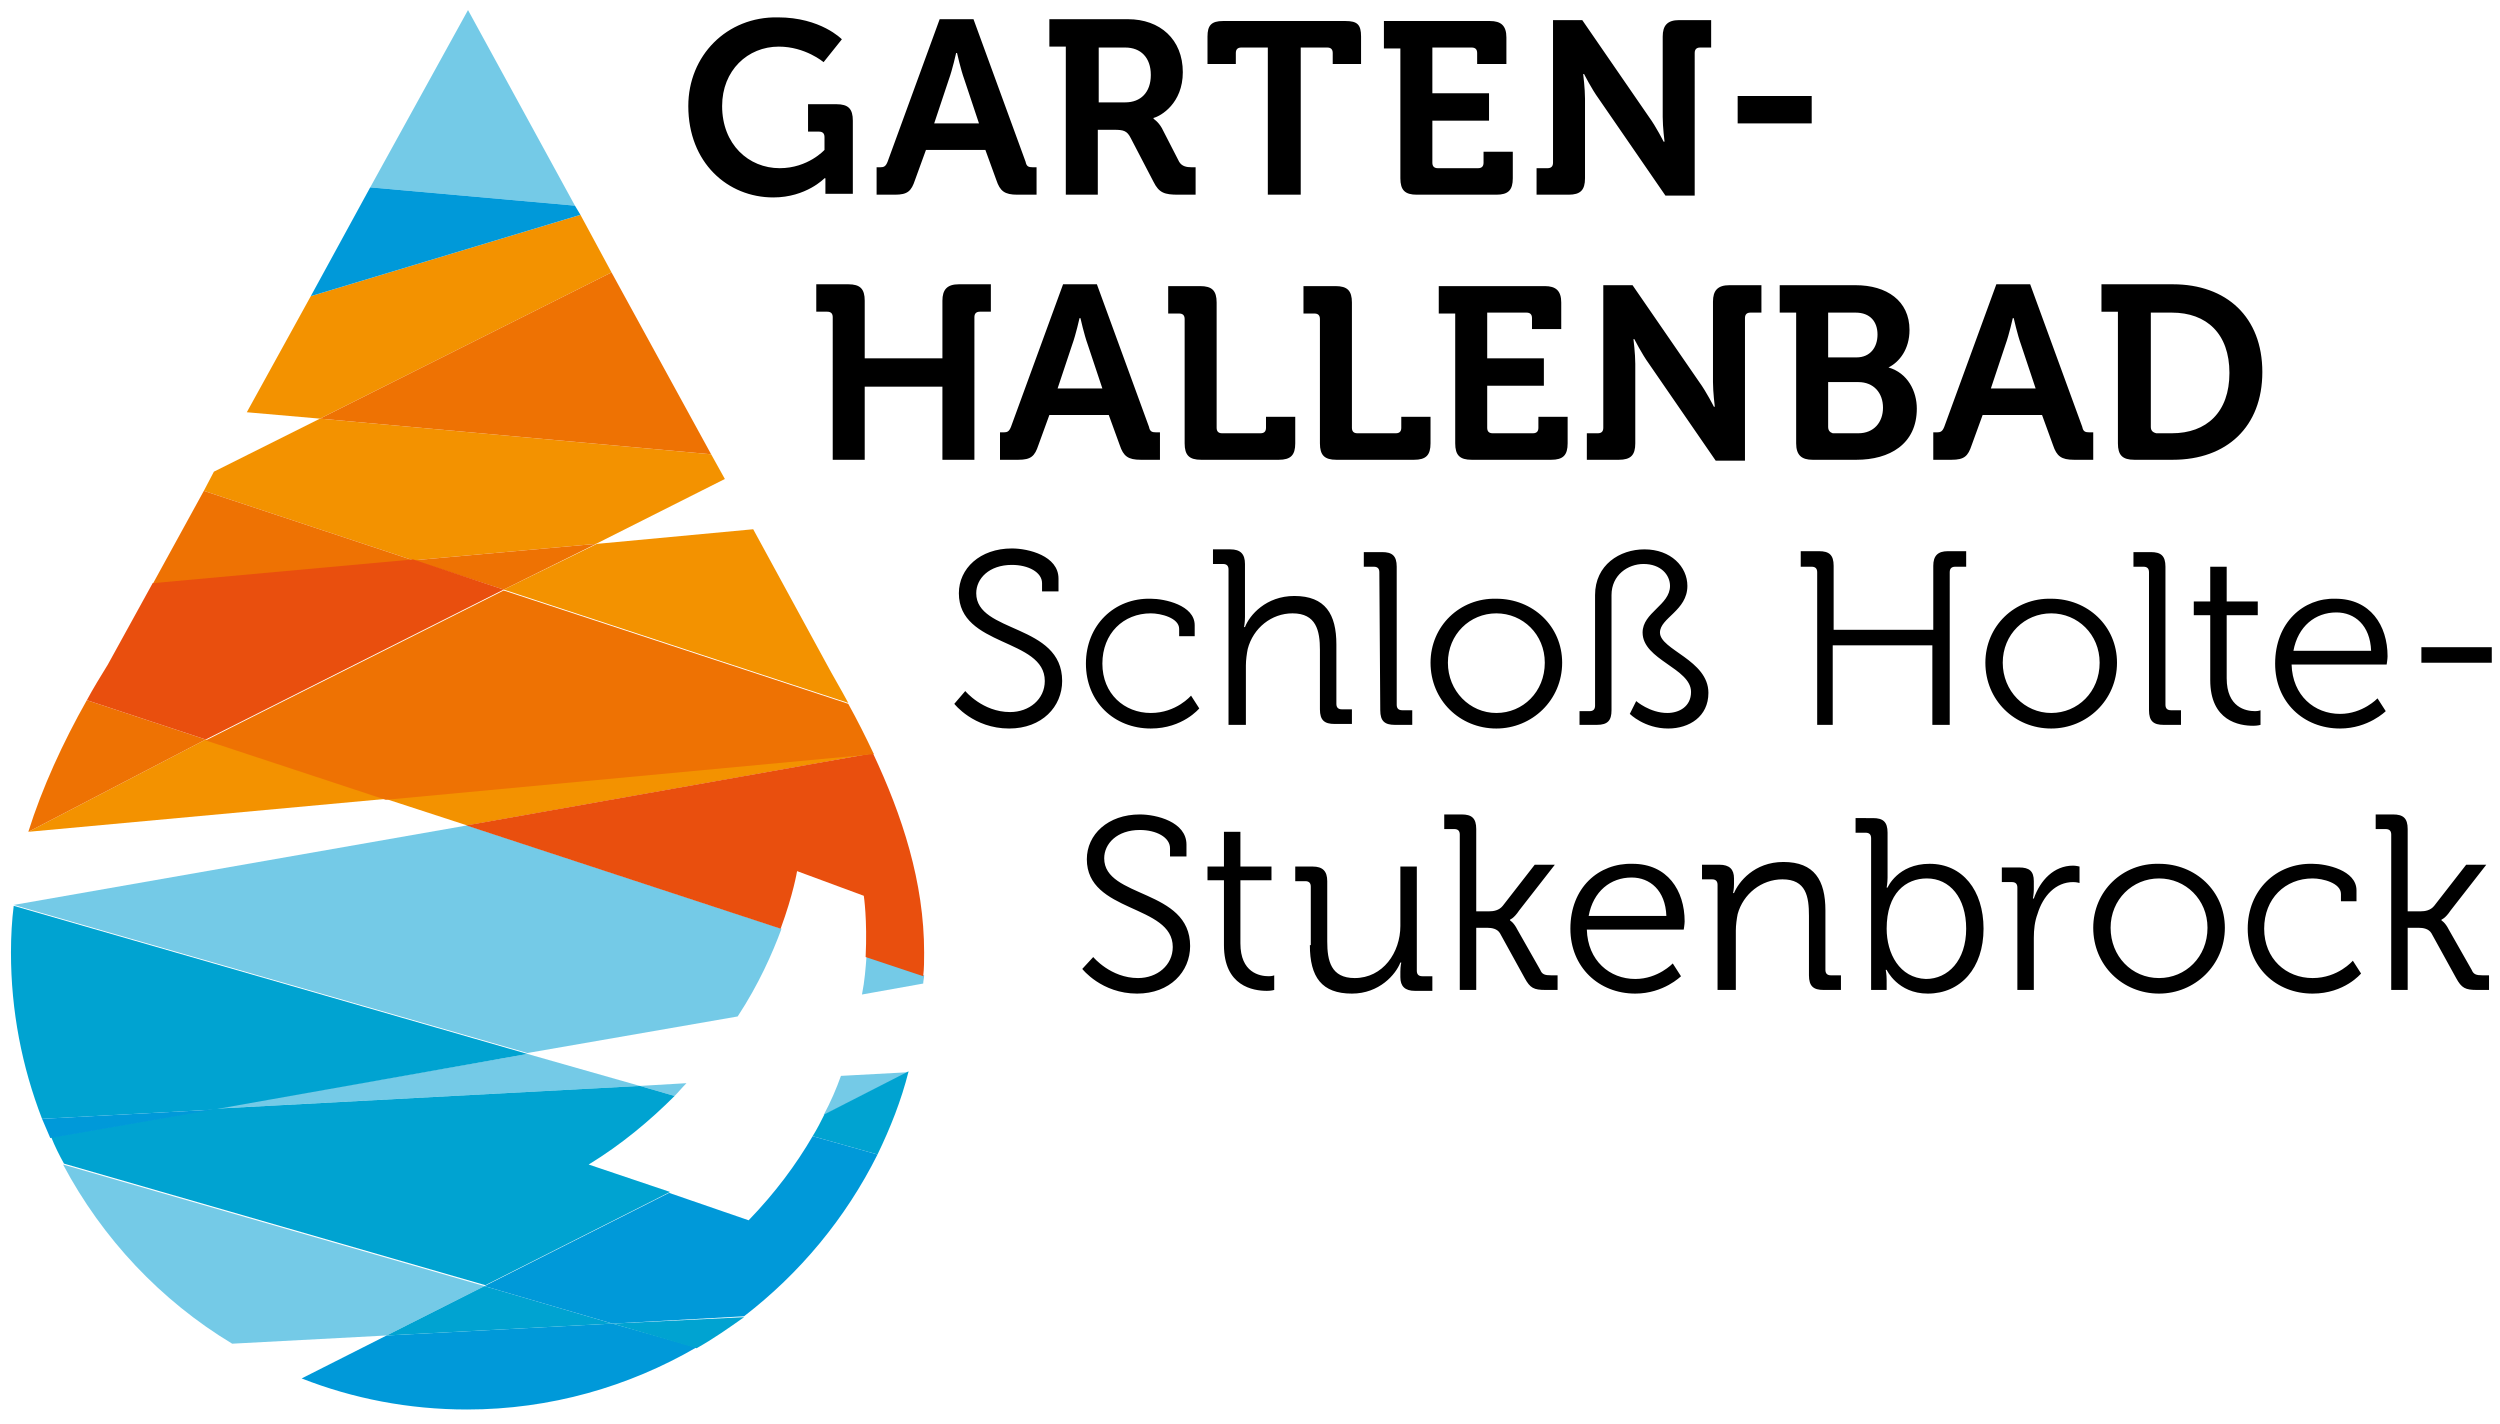 <?xml version="1.0" encoding="utf-8"?>
<!-- Generator: Adobe Illustrator 22.0.1, SVG Export Plug-In . SVG Version: 6.00 Build 0)  -->
<svg version="1.1" id="Ebene_1" xmlns="http://www.w3.org/2000/svg" xmlns:xlink="http://www.w3.org/1999/xlink" x="0px" y="0px"
	 viewBox="0 0 273.5 155.8" style="enable-background:new 0 0 273.5 155.8;" xml:space="preserve">
<style type="text/css">
	.st0{fill:#74CAE7;}
	.st1{fill:#0099D9;}
	.st2{fill:#00A3D1;}
	.st3{fill:#F39200;}
	.st4{fill:#E94F0E;}
	.st5{fill:#EE7203;}
</style>
<g>
	<path class="st0" d="M75.1,118.5l-5.1,0.3l3.8,1.1C74.2,119.5,74.6,119,75.1,118.5L75.1,118.5z M99.4,117.3l-7.4,0.4
		c-0.5,1.4-1.1,2.8-1.9,4.3L99.4,117.3L99.4,117.3z"/>
	<path class="st0" d="M25.4,147l16.9-0.9l10.7-5.4L6.9,127.4C11.2,135.5,17.6,142.3,25.4,147L25.4,147z"/>
	<path class="st1" d="M67,144.8l-24.7,1.3l-9.3,4.7c5.6,2.2,11.7,3.4,18.1,3.4c9.1,0,17.7-2.5,25.1-6.8L67,144.8L67,144.8z"/>
	<path class="st2" d="M88.9,124.3l7.1,2c1.4-2.9,2.6-5.9,3.4-9.1l-9.2,4.7C89.8,122.7,89.4,123.5,88.9,124.3L88.9,124.3z"/>
	<polygon class="st2" points="53,140.7 42.3,146.1 67,144.8 	"/>
	<polygon class="st0" points="57.7,115.3 23.3,121.3 70,118.8 	"/>
	<path class="st2" d="M73.8,119.9l-3.8-1.1l-46.6,2.5l-17.8,3.1c0.4,1,0.9,2,1.4,2.9l46.1,13.3l20.2-10.2l-8.9-3
		C68,125.2,71.1,122.6,73.8,119.9L73.8,119.9z"/>
	<path class="st2" d="M67,144.8l9.2,2.7c1.8-1,3.5-2.2,5.2-3.4L67,144.8L67,144.8z"/>
	<path class="st1" d="M73.2,130.5L53,140.7l14,4.1l14.4-0.8c6.1-4.7,11.1-10.7,14.6-17.7l-7.1-2c-1.8,3.1-4.1,6.2-7,9.2L73.2,130.5
		L73.2,130.5z"/>
	<path class="st0" d="M85.5,101.6L51.1,90.3L1.5,99l0,0l56.2,16.2l23-4C83,107.7,84.5,104.3,85.5,101.6L85.5,101.6z M94.3,108.8
		l6.7-1.2c0-0.3,0.1-0.6,0.1-0.9l-6.3-2.1C94.7,105.9,94.6,107.3,94.3,108.8L94.3,108.8z"/>
	<path class="st2" d="M1.2,104.2c0,6.4,1.2,12.5,3.4,18.2l18.7-1l34.4-6.1L1.5,99.1C1.3,100.7,1.2,102.4,1.2,104.2L1.2,104.2z"/>
	<path class="st1" d="M4.6,122.4c0.3,0.7,0.6,1.4,0.9,2.1l17.8-3.1L4.6,122.4L4.6,122.4z"/>
	<polygon class="st3" points="51.1,90.3 95.6,82.4 42.2,87.4 	"/>
	<path class="st4" d="M101.1,104.2c0-7.7-2.4-15-5.6-21.8L51,90.3l34.4,11.3c1.4-3.8,1.8-6.3,1.8-6.3l7.3,2.7c0,0,0.4,2.6,0.2,6.7
		l6.3,2.1C101.1,105.9,101.1,105.1,101.1,104.2L101.1,104.2z"/>
	<polygon class="st3" points="22.5,80.9 3.1,91 42.2,87.4 	"/>
	<path class="st3" d="M55.1,64.5l37.7,12.4c-0.8-1.5-1.7-3-2.5-4.5l-7.9-14.5l-17.1,1.6L55.1,64.5L55.1,64.5z"/>
	<path class="st5" d="M95.6,82.5c-0.9-1.9-1.8-3.7-2.8-5.5L55.1,64.6L22.5,81l19.7,6.5L95.6,82.5L95.6,82.5L95.6,82.5z"/>
	<polygon class="st3" points="65.2,59.5 79.3,52.4 77.8,49.7 35,45.8 23.4,51.6 22.3,53.7 45.2,61.3 	"/>
	<polygon class="st5" points="22.3,53.7 16.7,63.9 45.2,61.3 	"/>
	<path class="st5" d="M22.5,80.9l-13-4.3C6.9,81.2,4.6,86.2,3.1,91L22.5,80.9L22.5,80.9z"/>
	<polygon class="st5" points="55.1,64.5 65.2,59.5 45.2,61.3 	"/>
	<path class="st4" d="M11.8,72.7c-0.8,1.3-1.6,2.6-2.3,3.9l13,4.3l32.6-16.4l-9.9-3.3l-28.5,2.6L11.8,72.7L11.8,72.7z"/>
	<polygon class="st3" points="34,32.4 27,45.1 35,45.8 66.9,29.8 63.5,23.5 	"/>
	<polygon class="st5" points="77.8,49.7 66.9,29.8 35,45.8 	"/>
	<polygon class="st0" points="51.2,1.1 40.5,20.5 62.9,22.5 	"/>
	<polygon class="st1" points="40.5,20.5 34,32.4 63.5,23.5 62.9,22.5 	"/>
	<path d="M118.4,106c0,0,2.1,2.7,6,2.7c3.6,0,5.8-2.4,5.8-5.2c0-6.3-9.4-5.2-9.4-9.6c0-1.6,1.4-3.1,3.9-3.1c1.8,0,3.3,0.8,3.3,2v0.9
		h1.8v-1.3c0-2.5-3.3-3.3-5.1-3.3c-3.5,0-5.8,2.2-5.8,4.9c0,5.9,9.4,4.9,9.4,9.6c0,2-1.7,3.4-3.8,3.4c-3,0-4.9-2.3-4.9-2.3
		L118.4,106L118.4,106z M133.9,103.4c0,4.5,3.2,5,4.7,5c0.5,0,0.8-0.1,0.8-0.1v-1.6c0,0-0.2,0.1-0.6,0.1c-1,0-3.1-0.4-3.1-3.6v-6.9
		h3.4v-1.5h-3.4V91h-1.8v3.8h-1.8v1.5h1.8V103.4L133.9,103.4z M143.3,103.4c0,3.5,1.3,5.3,4.6,5.3c3,0,4.8-2.1,5.3-3.4h0.1
		c0,0-0.1,0.4-0.1,1v0.6c0,1,0.5,1.5,1.6,1.5h1.9v-1.6h-1.1c-0.4,0-0.6-0.2-0.6-0.6V94.8h-1.8v6.5c0,2.9-1.9,5.7-5,5.7
		c-2.6,0-3-1.9-3-4v-6.6c0-1.1-0.5-1.6-1.6-1.6h-1.9v1.6h1.1c0.4,0,0.6,0.2,0.6,0.6v6.4H143.3z M159.7,108.3h1.8v-6.8h1.2
		c0.5,0,1.1,0.1,1.4,0.6l2.7,4.9c0.6,1.1,1,1.3,2.3,1.3h1.3v-1.6h-0.7c-0.7,0-1-0.1-1.2-0.6l-2.5-4.4c-0.4-0.8-0.8-1-0.8-1v-0.1
		c0,0,0.4-0.1,1-1l3.9-5h-2.2l-3.5,4.5c-0.4,0.5-1,0.6-1.5,0.6h-1.4v-9c0-1.2-0.5-1.6-1.6-1.6H158v1.6h1.1c0.4,0,0.6,0.2,0.6,0.6
		L159.7,108.3L159.7,108.3z M171.8,101.6c0,4.2,3.1,7.1,7.1,7.1c3.1,0,5-1.9,5-1.9l-0.9-1.4c0,0-1.6,1.7-4.1,1.7
		c-2.8,0-5.2-2-5.3-5.4h10.6c0,0,0.1-0.6,0.1-0.9c0-3.4-1.9-6.3-5.7-6.3C174.9,94.4,171.8,97.1,171.8,101.6L171.8,101.6z
		 M173.8,100.2c0.5-2.7,2.4-4.2,4.7-4.2c2,0,3.7,1.4,3.8,4.2H173.8L173.8,100.2z M188.1,108.3h1.8v-6.5c0-0.6,0.1-1.3,0.2-1.8
		c0.6-2.2,2.6-3.8,4.9-3.8c2.6,0,2.9,1.9,2.9,4v6.5c0,1.2,0.5,1.6,1.6,1.6h1.9v-1.6h-1.1c-0.4,0-0.6-0.2-0.6-0.6v-6.5
		c0-3.3-1.2-5.3-4.6-5.3c-3.2,0-4.9,2.2-5.4,3.4h-0.1c0,0,0.1-0.4,0.1-1v-0.6c0-1-0.5-1.5-1.6-1.5h-1.9v1.6h1.1
		c0.4,0,0.6,0.2,0.6,0.6v11.5H188.1z M204.6,108.3h1.8v-1.1c0-0.6-0.1-1.1-0.1-1.1h0.1c0,0,1.2,2.6,4.5,2.6c3.6,0,6.1-2.8,6.1-7.1
		c0-4.2-2.3-7.1-5.9-7.1c-3.5,0-4.6,2.6-4.6,2.6h-0.1c0,0,0.1-0.5,0.1-1.1v-4.9c0-1.2-0.5-1.6-1.6-1.6H203v1.6h1.1
		c0.4,0,0.6,0.2,0.6,0.6v16.6H204.6z M206.4,101.6c0-3.9,2.1-5.5,4.4-5.5c2.5,0,4.3,2.1,4.3,5.5c0,3.5-2,5.5-4.4,5.5
		C207.8,107,206.4,104.3,206.4,101.6L206.4,101.6z M220.7,108.3h1.8v-5.7c0-0.9,0.1-1.8,0.4-2.6c0.6-2,2-3.5,3.9-3.5
		c0.4,0,0.7,0.1,0.7,0.1v-1.8c0,0-0.4-0.1-0.7-0.1c-2.1,0-3.6,1.6-4.3,3.6h-0.1c0,0,0.1-0.5,0.1-1v-0.9c0-1.1-0.5-1.5-1.6-1.5H219
		v1.6h1.1c0.4,0,0.6,0.2,0.6,0.6V108.3L220.7,108.3z M229,101.5c0,4.1,3.2,7.2,7.2,7.2c3.9,0,7.2-3.1,7.2-7.2c0-4-3.2-7-7.2-7
		C232.2,94.4,229,97.5,229,101.5L229,101.5z M230.9,101.5c0-3.1,2.4-5.4,5.3-5.4s5.3,2.3,5.3,5.4c0,3.2-2.4,5.5-5.3,5.5
		C233.2,107,230.9,104.6,230.9,101.5L230.9,101.5z M245.9,101.6c0,4.2,3.1,7.1,7.1,7.1c3.5,0,5.3-2.2,5.3-2.2l-0.9-1.4
		c0,0-1.6,1.9-4.4,1.9c-2.9,0-5.3-2.1-5.3-5.4s2.3-5.5,5.3-5.5c1.1,0,3.1,0.5,3.1,1.7v0.8h1.7v-1.2c0-2.2-3.3-2.9-4.8-2.9
		C249,94.4,245.9,97.4,245.9,101.6L245.9,101.6z M261.6,108.3h1.8v-6.8h1.2c0.5,0,1.1,0.1,1.4,0.6l2.7,4.9c0.6,1.1,1,1.3,2.3,1.3
		h1.3v-1.6h-0.7c-0.7,0-1-0.1-1.2-0.6l-2.5-4.4c-0.4-0.8-0.8-1-0.8-1v-0.1c0,0,0.4-0.1,1-1l3.9-5h-2.2l-3.5,4.5
		c-0.4,0.5-1,0.6-1.5,0.6h-1.4v-9c0-1.2-0.5-1.6-1.6-1.6h-1.9v1.6h1.1c0.4,0,0.6,0.2,0.6,0.6L261.6,108.3L261.6,108.3z"/>
	<path d="M104.4,77c0,0,2.1,2.7,6,2.7c3.6,0,5.8-2.4,5.8-5.2c0-6.3-9.4-5.2-9.4-9.6c0-1.6,1.4-3.1,3.9-3.1c1.8,0,3.3,0.8,3.3,2v0.9
		h1.8v-1.4c0-2.5-3.3-3.3-5.1-3.3c-3.5,0-5.8,2.2-5.8,4.9c0,5.9,9.4,4.9,9.4,9.6c0,2-1.7,3.4-3.8,3.4c-3,0-4.9-2.3-4.9-2.3L104.4,77
		L104.4,77z M118.8,72.6c0,4.2,3.1,7.1,7.1,7.1c3.5,0,5.3-2.2,5.3-2.2l-0.9-1.4c0,0-1.6,1.9-4.4,1.9c-2.9,0-5.3-2.1-5.3-5.4
		s2.3-5.5,5.3-5.5c1.1,0,3.1,0.5,3.1,1.7v0.8h1.7v-1.2c0-2.2-3.3-2.9-4.8-2.9C121.9,65.4,118.8,68.4,118.8,72.6L118.8,72.6z
		 M134.5,79.3h1.8v-6.5c0-0.6,0.1-1.3,0.2-1.8c0.6-2.3,2.6-3.9,4.9-3.9c2.6,0,3,1.9,3,4v6.5c0,1.2,0.5,1.6,1.6,1.6h1.9v-1.6h-1.1
		c-0.4,0-0.6-0.2-0.6-0.6v-6.5c0-3.3-1.2-5.3-4.6-5.3c-3.1,0-4.9,2.1-5.4,3.4h-0.1c0,0,0.1-0.5,0.1-1.1v-5.8c0-1.1-0.5-1.6-1.6-1.6
		h-1.9v1.6h1.1c0.4,0,0.6,0.2,0.6,0.6v17H134.5z M151,77.7c0,1.2,0.5,1.6,1.6,1.6h1.9v-1.6h-1.1c-0.4,0-0.6-0.2-0.6-0.6V62
		c0-1.2-0.5-1.6-1.6-1.6h-2V62h1.1c0.4,0,0.6,0.2,0.6,0.6L151,77.7L151,77.7z M156.5,72.5c0,4.1,3.2,7.2,7.2,7.2
		c3.9,0,7.2-3.1,7.2-7.2c0-4-3.2-7-7.2-7C159.7,65.4,156.5,68.5,156.5,72.5L156.5,72.5z M158.4,72.5c0-3.1,2.4-5.4,5.3-5.4
		s5.3,2.3,5.3,5.4c0,3.2-2.4,5.5-5.3,5.5S158.4,75.6,158.4,72.5L158.4,72.5z M172.8,79.3h1.9c1.2,0,1.6-0.5,1.6-1.6V65.1
		c0-2.2,1.8-3.4,3.5-3.4c1.9,0,2.9,1.2,2.9,2.4c0,2.1-3,2.9-3,5.1c0,3,5.3,3.9,5.3,6.5c0,1.6-1.3,2.3-2.6,2.3
		c-1.9,0-3.4-1.3-3.4-1.3l-0.7,1.4c0,0,1.6,1.6,4.2,1.6c2.3,0,4.4-1.3,4.4-3.9c0-3.6-5.3-4.7-5.3-6.6c0-1.6,3-2.4,3-5.1
		c0-2.1-1.8-4-4.7-4c-2.7,0-5.4,1.7-5.4,5v12.1c0,0.4-0.2,0.6-0.6,0.6h-1.1L172.8,79.3L172.8,79.3z M198.6,79.3h1.9v-8.7h10.9v8.7
		h1.9V62.6c0-0.4,0.2-0.6,0.6-0.6h1.2v-1.7h-2c-1.1,0-1.6,0.5-1.6,1.6v7h-10.9v-7c0-1.2-0.5-1.6-1.6-1.6h-2V62h1.2
		c0.4,0,0.6,0.2,0.6,0.6v16.7H198.6z M217.2,72.5c0,4.1,3.2,7.2,7.2,7.2c3.9,0,7.2-3.1,7.2-7.2c0-4-3.2-7-7.2-7
		C220.4,65.4,217.2,68.5,217.2,72.5L217.2,72.5z M219.1,72.5c0-3.1,2.4-5.4,5.3-5.4s5.3,2.3,5.3,5.4c0,3.2-2.4,5.5-5.3,5.5
		S219.1,75.6,219.1,72.5L219.1,72.5z M235.1,77.7c0,1.2,0.5,1.6,1.6,1.6h1.9v-1.6h-1.1c-0.4,0-0.6-0.2-0.6-0.6V62
		c0-1.2-0.5-1.6-1.6-1.6h-1.9V62h1.1c0.4,0,0.6,0.2,0.6,0.6V77.7L235.1,77.7z M241.8,74.4c0,4.5,3.2,5,4.7,5c0.5,0,0.8-0.1,0.8-0.1
		v-1.6c0,0-0.2,0.1-0.6,0.1c-1,0-3.1-0.4-3.1-3.6v-6.9h3.4v-1.5h-3.4V62h-1.8v3.8H240v1.5h1.8V74.4L241.8,74.4z M248.9,72.6
		c0,4.2,3.1,7.1,7.1,7.1c3.1,0,5-1.9,5-1.9l-0.9-1.4c0,0-1.6,1.7-4.1,1.7c-2.8,0-5.2-2-5.3-5.4h10.4c0,0,0.1-0.6,0.1-0.9
		c0-3.4-1.9-6.3-5.7-6.3C252,65.4,248.9,68.1,248.9,72.6L248.9,72.6z M250.9,71.2c0.5-2.7,2.4-4.2,4.7-4.2c2,0,3.7,1.4,3.8,4.2
		H250.9L250.9,71.2z M264.9,72.5h7.7v-1.7h-7.7V72.5L264.9,72.5z"/>
	<path d="M91.1,50.3h3.5v-8h8.5v8h3.5V34.7c0-0.4,0.2-0.6,0.6-0.6h1.2v-3h-3.5c-1.3,0-1.8,0.6-1.8,1.8v6.3h-8.5v-6.3
		c0-1.3-0.5-1.8-1.8-1.8h-3.5v3h1.2c0.4,0,0.6,0.2,0.6,0.6L91.1,50.3L91.1,50.3z M109.3,50.3h2.1c1.4,0,1.8-0.4,2.2-1.6l1.2-3.3h6.5
		l1.2,3.3c0.4,1.2,0.9,1.6,2.3,1.6h2.1v-3h-0.4c-0.5,0-0.7-0.1-0.8-0.6L120,31.1h-3.7l-5.7,15.6c-0.2,0.5-0.4,0.6-0.8,0.6h-0.4v3
		H109.3z M115.7,42.5l1.6-4.8c0.4-1.1,0.8-2.9,0.8-2.9h0.1c0,0,0.4,1.8,0.8,2.9l1.6,4.8H115.7L115.7,42.5z M129.6,48.5
		c0,1.3,0.5,1.8,1.8,1.8h8.5c1.3,0,1.8-0.5,1.8-1.8v-2.9h-3.2v1.2c0,0.4-0.2,0.6-0.6,0.6h-4.2c-0.4,0-0.6-0.2-0.6-0.6V33.1
		c0-1.3-0.5-1.8-1.8-1.8h-3.5v3h1.2c0.4,0,0.6,0.2,0.6,0.6L129.6,48.5L129.6,48.5z M144.4,48.5c0,1.3,0.5,1.8,1.8,1.8h8.5
		c1.3,0,1.8-0.5,1.8-1.8v-2.9h-3.2v1.2c0,0.4-0.2,0.6-0.6,0.6h-4.2c-0.4,0-0.6-0.2-0.6-0.6V33.1c0-1.3-0.5-1.8-1.8-1.8h-3.5v3h1.2
		c0.4,0,0.6,0.2,0.6,0.6L144.4,48.5L144.4,48.5z M159.2,48.5c0,1.3,0.5,1.8,1.8,1.8h8.7c1.3,0,1.8-0.5,1.8-1.8v-2.9h-3.2v1.2
		c0,0.4-0.2,0.6-0.6,0.6h-4.4c-0.4,0-0.6-0.2-0.6-0.6v-4.6h6.2v-3h-6.2v-5h4.3c0.4,0,0.6,0.2,0.6,0.6V36h3.2v-2.9
		c0-1.3-0.6-1.8-1.8-1.8h-11.6v3h1.8L159.2,48.5L159.2,48.5z M173.6,50.3h3.5c1.3,0,1.8-0.5,1.8-1.8v-8.7c0-1.1-0.2-2.7-0.2-2.7h0.1
		c0,0,0.8,1.6,1.6,2.7l7.3,10.6h3.2V34.8c0-0.4,0.2-0.6,0.6-0.6h1.2v-3h-3.5c-1.3,0-1.8,0.6-1.8,1.8v8.8c0,1.1,0.2,2.7,0.2,2.7h-0.1
		c0,0-0.8-1.6-1.6-2.7l-7.3-10.6h-3.2v15.6c0,0.4-0.2,0.6-0.6,0.6h-1.2V50.3L173.6,50.3z M196.5,48.5c0,1.3,0.6,1.8,1.8,1.8h4.8
		c3.6,0,6.6-1.7,6.6-5.6c0-1.9-1-3.9-3.1-4.5v0c1.2-0.6,2.3-2,2.3-4.1c0-3.2-2.5-4.9-5.9-4.9h-8.3v3h1.8L196.5,48.5L196.5,48.5z
		 M200,39v-4.8h3c1.6,0,2.4,1,2.4,2.4s-0.8,2.5-2.3,2.5H200V39z M200,46.7v-4.9h3.3c1.7,0,2.7,1.2,2.7,2.8c0,1.6-1,2.8-2.7,2.8h-2.8
		C200.2,47.3,200,47.1,200,46.7L200,46.7z M211.4,50.3h2.1c1.4,0,1.8-0.4,2.2-1.6l1.2-3.3h6.5l1.2,3.3c0.4,1.2,0.9,1.6,2.3,1.6h2.1
		v-3h-0.4c-0.5,0-0.7-0.1-0.8-0.6l-5.7-15.6h-3.7l-5.7,15.6c-0.2,0.5-0.4,0.6-0.8,0.6h-0.4v3H211.4z M217.8,42.5l1.6-4.8
		c0.4-1.1,0.8-2.9,0.8-2.9h0.1c0,0,0.4,1.8,0.8,2.9l1.6,4.8H217.8L217.8,42.5z M231.7,48.5c0,1.3,0.5,1.8,1.8,1.8h4.2
		c5.9,0,9.8-3.6,9.8-9.6s-3.9-9.6-9.8-9.6h-7.8v3h1.8V48.5L231.7,48.5z M235.3,46.7V34.2h2.3c3.8,0,6.3,2.3,6.3,6.6
		c0,4.3-2.5,6.6-6.3,6.6h-1.7C235.5,47.3,235.3,47.1,235.3,46.7L235.3,46.7z"/>
	<path d="M75.3,11.6c0,6.2,4.3,10,9.3,10c3.6,0,5.6-2.1,5.6-2.1h0.1c0,0,0,0.4,0,0.8v0.9h3v-8c0-1.3-0.5-1.8-1.8-1.8h-3.1v3h1.2
		c0.4,0,0.6,0.2,0.6,0.6v1.4c0,0-1.8,2-4.9,2c-3.4,0-6.3-2.6-6.3-6.8c0-3.9,2.8-6.5,6.2-6.5c2.9,0,4.9,1.7,4.9,1.7l2-2.5
		c0,0-2.3-2.4-7-2.4C79.5,1.8,75.3,6.1,75.3,11.6L75.3,11.6z M95.8,21.3h2.1c1.4,0,1.8-0.4,2.2-1.6l1.2-3.3h6.5l1.2,3.3
		c0.4,1.2,0.9,1.6,2.3,1.6h2.1v-3H113c-0.5,0-0.7-0.1-0.8-0.6l-5.7-15.6h-3.7l-5.7,15.6c-0.2,0.5-0.4,0.6-0.8,0.6h-0.4v3H95.8z
		 M102.2,13.5l1.6-4.8c0.4-1.1,0.8-2.9,0.8-2.9h0.1c0,0,0.4,1.8,0.8,2.9l1.6,4.8H102.2L102.2,13.5z M116.6,21.3h3.5v-7.1h1.8
		c1,0,1.4,0.1,1.8,0.9l2.5,4.8c0.6,1.2,1.2,1.4,2.7,1.4h1.9v-3h-0.4c-0.6,0-1.1-0.1-1.4-0.6l-1.9-3.7c-0.4-0.7-0.9-1-0.9-1v-0.1
		c0.8-0.2,3.2-1.6,3.2-5c0-3.6-2.5-5.8-6-5.8h-8.6v3h1.8V21.3L116.6,21.3z M120.2,11.2v-6h2.9c1.7,0,2.8,1.1,2.8,3s-1.1,3-2.8,3
		H120.2L120.2,11.2z M138.8,21.3h3.5V5.2h2.9c0.4,0,0.6,0.2,0.6,0.6V7h3.1V4c0-1.3-0.4-1.7-1.7-1.7h-13.4c-1.3,0-1.7,0.5-1.7,1.7v3
		h3.1V5.8c0-0.4,0.2-0.6,0.6-0.6h2.9v16.1H138.8z M153.2,19.5c0,1.3,0.5,1.8,1.8,1.8h8.7c1.3,0,1.8-0.5,1.8-1.8v-2.9h-3.2v1.2
		c0,0.4-0.2,0.6-0.6,0.6h-4.4c-0.4,0-0.6-0.2-0.6-0.6v-4.6h6.2v-3h-6.2v-5h4.3c0.4,0,0.6,0.2,0.6,0.6V7h3.2V4.1
		c0-1.3-0.6-1.8-1.8-1.8h-11.6v3h1.8L153.2,19.5L153.2,19.5z M168.1,21.3h3.5c1.3,0,1.8-0.5,1.8-1.8v-8.7c0-1.1-0.2-2.7-0.2-2.7h0.1
		c0,0,0.8,1.6,1.6,2.7l7.3,10.6h3.2V5.8c0-0.4,0.2-0.6,0.6-0.6h1.2v-3h-3.5c-1.3,0-1.8,0.6-1.8,1.8v8.8c0,1.1,0.2,2.7,0.2,2.7H182
		c0,0-0.8-1.6-1.6-2.7l-7.3-10.6h-3.2v15.6c0,0.4-0.2,0.6-0.6,0.6h-1.2V21.3L168.1,21.3z M190.1,13.5h8.1v-3h-8.1V13.5L190.1,13.5z"
		/>
</g>
</svg>
